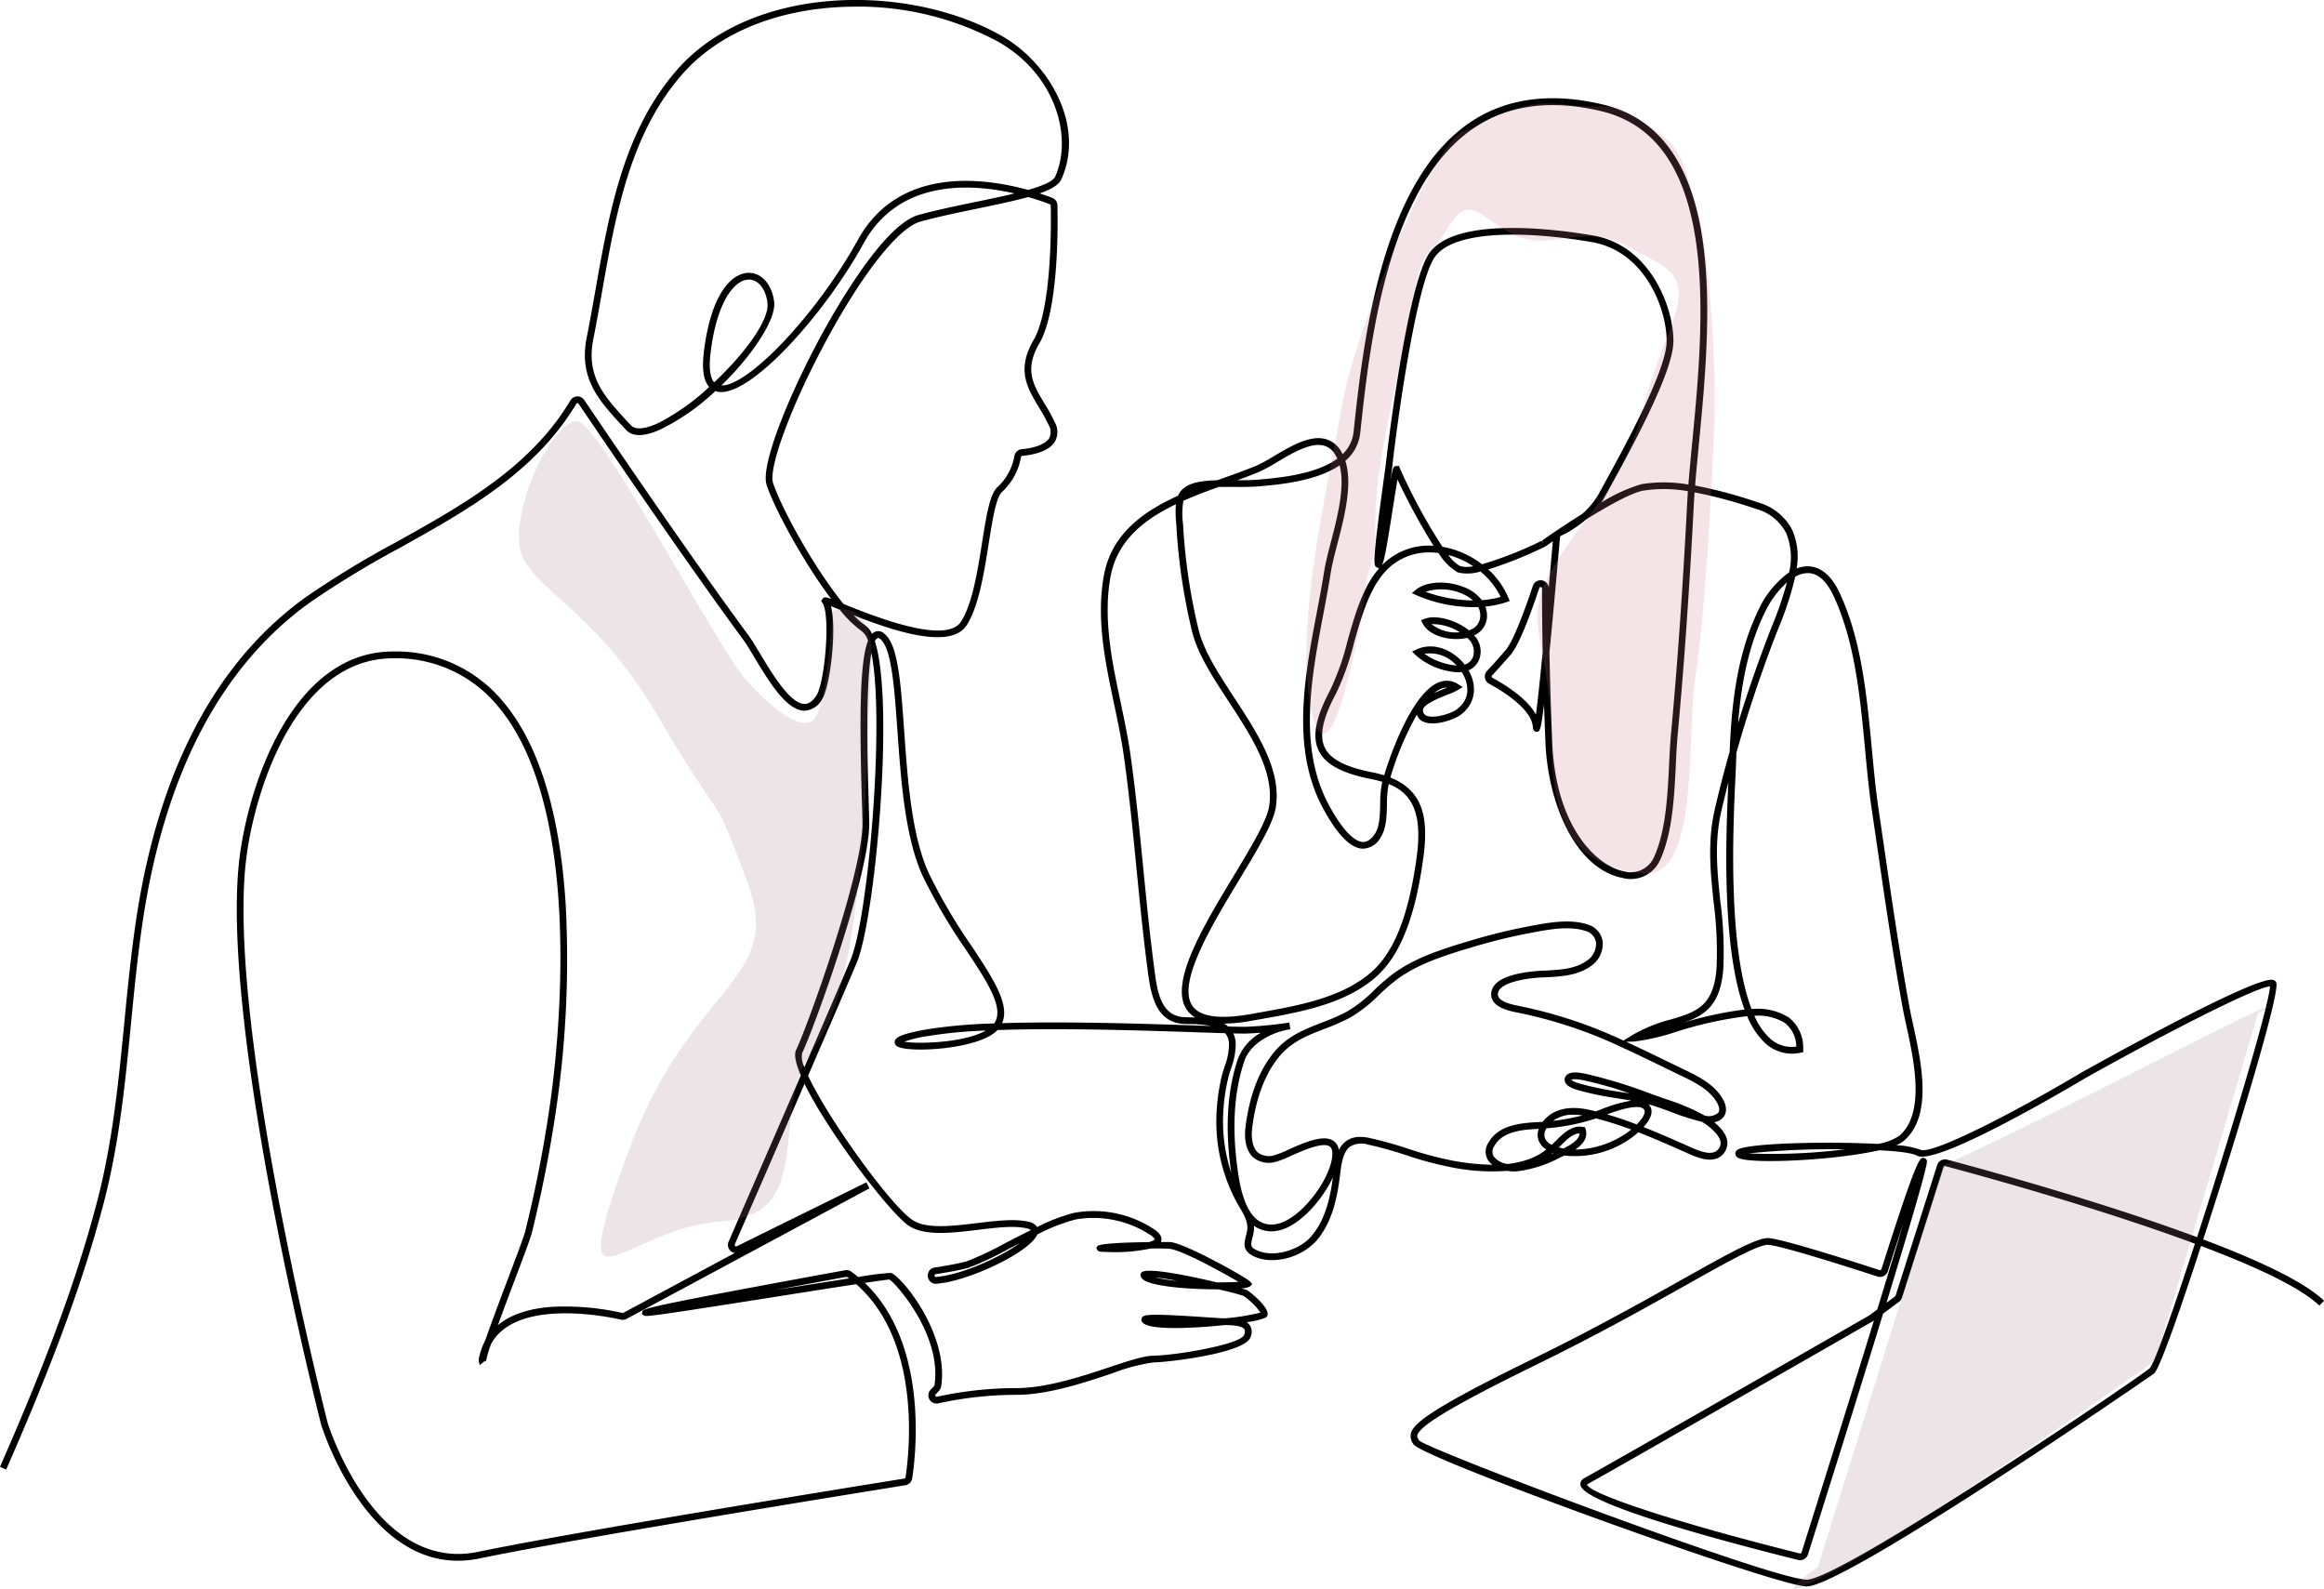 <svg xmlns="http://www.w3.org/2000/svg" width="370" height="252.93" viewBox="0 0 370 252.93">
  <g id="Gruppe_664" data-name="Gruppe 664" transform="translate(-375 -2337.177)">
    <path id="Beartung" d="M1223.626,844.041h-.047c-5.135-.152-61.232-20.449-62.525-22.623a2.113,2.113,0,0,1-.412-1.8c.493-1.675,3.92-4.238,19.457-11.825,9.58-4.678,17.461-9.1,23.794-12.653,7.483-4.2,12-6.732,13.813-6.54,2.548.267,13.121,3.648,17.548,5.089a.231.231,0,0,0,.291-.152c5.636-17.766,6.121-17.745,6.683-17.721a.6.6,0,0,1,.557.5c.15.667-2.771,10.576-6.438,22.565l1.37-1.013a.311.311,0,0,0,.091-.132l6.611-20.766a1.317,1.317,0,0,1,1.567-.87c5.345,1.418,24.311,6.576,39.81,12.347,5.339-16.445,11.5-37.038,11.609-39.92-2.351.134-16.626,7.467-29.321,14.552-3.691,2.2-21.317,12.544-26.089,12.545a1.689,1.689,0,0,1-.811-.163c-.769-.426-3.052-.7-6-.85-6.891,1.588-19.933,2.215-22.27,1.287a.863.863,0,0,1-.628-.687.721.721,0,0,1,.359-.689c1.574-1.049,14.184-1.355,22.341-.917a8.927,8.927,0,0,0,3.378-1.275c4.2-3.565,2.37-11.949,1.161-17.5-.226-1.036-.434-1.993-.589-2.832-1.575-8.616-2.861-17.423-4.1-25.94q-.4-2.774-.813-5.548c-.461-3.118-.763-6.319-1.084-9.709-.8-8.459-1.627-17.205-5.048-24.488-1.108-2.357-2.474-3.559-4.062-3.572a4.177,4.177,0,0,0-2.008.566,51.509,51.509,0,0,1-2.732,8.339c-.2.5-.385.98-.563,1.445-2.311,6.029-4.342,12.131-6.07,18.231q-.031.782-.054,1.559c-.017.574-.057,1.395-.106,2.417-.347,7.255-1.284,26.846,2.573,36.837a9.335,9.335,0,0,1,5.951,1.359,6.055,6.055,0,0,1,2.26,5.057l.009.454-.447.085a6.25,6.25,0,0,1-5.514-1.449,12.036,12.036,0,0,1-2.956-4.379,61.6,61.6,0,0,0-11.331,2.5,34.835,34.835,0,0,1-6.706,1.547l-1.231.036c2.22,1.023,4.442,2.1,6.6,3.149l2.439,1.181c2.3,1.1,4.9,2.348,6.288,4.683.9,1.516.528,2.463.224,2.892a2.349,2.349,0,0,1-1.53.9,9.013,9.013,0,0,1,1.108,1.075c1.077,1.244,1.278,2.539.565,3.646-1.412,2.2-4.326.915-5.726.3l-.5-.222c-2.466-1.095-4.974-2.208-7.521-3.2l-.074.068a15.374,15.374,0,0,1-11.724,3.634l-.318.147-.311.144a19.449,19.449,0,0,1-7.031,2.234,6.538,6.538,0,0,1-1.416-.091,32.6,32.6,0,0,1-8.887-.562,56.17,56.17,0,0,1-7.17-1.915,63.168,63.168,0,0,0-6.1-1.7,3.54,3.54,0,0,0-2.855.309c-.81.583-1.283,1.78-1.531,3.881-.458,3.857-1.189,8.233-4.065,11.356a9.858,9.858,0,0,1-6.843,2.846,6.952,6.952,0,0,1-2.642-.49c-2.141-.881-1.815-2.179-1.528-3.325.069-.276.144-.572.2-.892.212-1.311-.483-2.492-1.219-3.743-.193-.327-.383-.651-.554-.973a27.01,27.01,0,0,1-3.129-12.808,31.991,31.991,0,0,1,.765-6.638c.138-.634.345-1.291.545-1.926a10.346,10.346,0,0,0,.708-3.727,2.735,2.735,0,0,0-.607-1.6c-1.27-.036-2.8-.088-4.544-.146-8.2-.275-21.3-.715-31.712-.354l-.06.063c-2.945,3.01-13.746,3.579-15.758,2.6a.8.8,0,0,1-.538-.837c.068-.508.482-1.07,4.631-1.858a80.947,80.947,0,0,1,11.2-1.021c1.689-2.4-1.071-6.573-4.519-11.78a87.859,87.859,0,0,1-6.828-11.621c-2.849-6.166-3.49-15.229-4.056-23.225-.476-6.723-.926-13.073-2.71-14.546-.2-.162-.345-.22-.441-.173a1.091,1.091,0,0,0-.435.5c3.19,9.952.025,44.212-2.867,51.11-1.251,2.981-4.323,10.1-7.771,18.06,3.194,6.85,12.992,20.468,16.581,22.934,2.195,1.5,6.321,1.005,10.312.522,3.123-.378,6.072-.735,8.25-.2a1.957,1.957,0,0,1,1.326.83,28.081,28.081,0,0,1,5.922-2.271,17.416,17.416,0,0,1,12.883,2.751c.821.61,1.136,1.216.936,1.8a.92.92,0,0,1-.041.1c.887,0,1.466,0,1.49.006,2.56.249,12.311,5.766,12.75,6.314l.3.38-.35.37a3.4,3.4,0,0,1-1.419.311c.555.146.884.238.9.249.553.307,3.456,2.66,3.331,3.9a.692.692,0,0,1-.375.531,12.36,12.36,0,0,1-2.992.7,1.828,1.828,0,0,1,.552.529,1.974,1.974,0,0,1,.041,1.935c-1.015,2.463-12.744,3.889-15.519,3.952a30.636,30.636,0,0,0-6.562,1.766c-4.4,1.462-9.885,3.281-14.75,3.38a58.788,58.788,0,0,0-12.79,1.347,1.3,1.3,0,0,1-1.256-2.166l.538-.565a.273.273,0,0,0,.066-.135c1.216-7.985-6.17-16.259-7.168-16.827-.377.015-1.837.217-3.925.529,10.212,9.734,8.109,27.472,7.546,31.123a1.307,1.307,0,0,1-1.082,1.086c-8.623,1.386-52.414,8.46-67.784,11.651a17.011,17.011,0,0,1-3.46.365c-14.758,0-21.434-20.572-21.762-21.613l-.03-.073,0-.05c-.551-2.161-16.542-65.291-12.864-91.007,1.705-11.928,8.775-32.086,24.456-31.985a21.97,21.97,0,0,1,17.219,7.785c5.753,6.679,9.159,17.517,10.123,32.214a164.143,164.143,0,0,1-1.377,31.99,205.7,205.7,0,0,1-4,20.568c-.217.866-1.409,4.018-2.788,7.667-.8,2.117-1.781,4.711-2.625,7.022,1.994-1.675,4.9-2.672,8.641-2.933a41.515,41.515,0,0,1,11.2.975.2.2,0,0,0,.148-.018l17.734-9.527a1.3,1.3,0,0,1-.682-.346,1.291,1.291,0,0,1-.294-1.465c2.665-6.121,7.333-16.85,11.491-26.447-.795-1.871-1.119-3.329-.739-4.088,1.63-3.269,10.718-28.314,10.558-36.256-.02-.971-.055-2.187-.1-3.569-.388-13.178-.335-21.946.985-25.285a3.11,3.11,0,0,0-.975-1.5,18.788,18.788,0,0,1-3.54-3.449c-.49-.2-.985-.4-1.392-.558.986,3.74-.157,12.958-1.42,14.844a3.37,3.37,0,0,1-2.841,1.8c-2.852-.066-5.651-4.717-7.9-8.454-.72-1.2-1.342-2.231-1.858-2.931-3.336-4.525-6.555-9.068-10.363-14.5-4.972-7.1-10.135-14.61-15.785-22.968a.232.232,0,0,0-.2-.1.215.215,0,0,0-.182.107c-6.469,10.871-17.438,16.989-28.046,22.905a149.682,149.682,0,0,0-14.376,8.736c-14.2,10.207-23.164,27.38-26.643,51.041-.782,5.321-1.307,10.7-1.814,15.9-.92,9.424-1.87,19.168-4.384,28.751-3.969,15.163-10.059,29.891-15.493,42.3l-.985-.432c5.418-12.369,11.488-27.048,15.438-42.14,2.492-9.5,3.438-19.2,4.354-28.583.509-5.215,1.035-10.607,1.821-15.954,3.523-23.961,12.633-41.375,27.079-51.759a150.429,150.429,0,0,1,14.479-8.8c10.484-5.847,21.325-11.893,27.645-22.515a1.29,1.29,0,0,1,1.072-.633,1.306,1.306,0,0,1,1.125.568c5.649,8.356,10.808,15.864,15.777,22.957,3.8,5.424,7.018,9.962,10.348,14.478.546.741,1.18,1.795,1.914,3.015,1.888,3.138,4.742,7.881,7,7.933.688.016,1.316-.418,1.921-1.325,1.324-1.978,2.294-12.758.978-14.725l-.221-.331.24-.362c.229-.281.376-.333,1.368.037-4.375-5.777-9-14.278-10.282-18.132-1.01-3.034,3.339-13.779,8.157-22.825,2.3-4.327,10.27-18.569,16.013-20.164,2.833-.787,6.072-1.456,9.2-2.1,2.038-.421,4.175-.863,6.1-1.332-7.092-1.623-18.414-2.252-24.023,7.925-6.206,11.26-17.406,23.691-22.677,23.692a2.74,2.74,0,0,1-.844-.124l-.091-.031a35.489,35.489,0,0,1-8.613,6.042c-2.66,1.242-4.556,1.28-5.634.113l-.391-.422c-3.837-4.136-7.15-7.709-5.856-14.205.488-2.44.939-4.994,1.375-7.463,2.213-12.529,4.5-25.485,13.03-35.212,11.979-13.663,36.839-13.813,51.658-5.4,7.557,4.293,13.347,14.24,9.523,22.823-.4.892-1.58,1.6-3.461,2.255.862.28,1.544.533,2,.71a1.287,1.287,0,0,1,.827,1.176c.07,2.728.26,16.6-2.87,21.974-2.44,4.181-1.005,6.566.811,9.587a30.953,30.953,0,0,1,1.624,2.943,3.2,3.2,0,0,1,.065,3.068c-.98,1.7-3.7,2.184-5.23,2.321a.233.233,0,0,0-.2.188,9.8,9.8,0,0,1-2.988,5.525c-.97.775-1.571,4.572-2.151,8.244-.743,4.7-1.586,10.026-3.524,13.02-.883,1.364-2.562,1.885-4.63,1.885-3.979,0-9.4-1.929-13.357-3.491a12.9,12.9,0,0,0,1.923,1.666,3.254,3.254,0,0,1,1.006,1.307,1.447,1.447,0,0,1,.412-.313,1.41,1.41,0,0,1,1.6.31c2.141,1.766,2.564,7.738,3.1,15.3.56,7.9,1.194,16.863,3.96,22.85a87,87,0,0,0,6.748,11.478c3.421,5.166,6.211,9.379,4.889,12.331,10.334-.317,23,.109,31.005.378l2.286.076a19.414,19.414,0,0,0-3.5-.311c-.263-.006-.515-.012-.754-.021-4.766-.173-5.406-5.093-5.873-8.685l-.047-.363c-.685-5.219-1.209-10.545-1.715-15.695-.582-5.915-1.184-12.031-2.031-18-.388-2.731-.98-5.537-1.552-8.251-1.4-6.621-2.842-13.467-1.627-20.3,1.177-6.6,6.132-10.206,11.827-12.787.514-1.179,1.64-2,3.958-2.294.751-.1,1.517-.144,2.285-.168l1.128-.4c1.814-.649,3.527-1.261,5.1-1.918a25.3,25.3,0,0,0,2.789-1.516c2.673-1.585,5.7-3.383,8.208-2.724a4.18,4.18,0,0,1,2.57,2.1q.085.148.163.3a5.678,5.678,0,0,0,1.741-3.524c1.464-13.673,4.189-39.123,18.153-49,5.784-4.091,13.023-5.143,21.515-3.128,20.065,4.764,17.2,34.423,15.311,54.05-.225,2.335-.442,4.582-.6,6.607a73.859,73.859,0,0,1,9.971,2.671,8.759,8.759,0,0,1,5.521,4.463,10.784,10.784,0,0,1,.667,6.068,4.844,4.844,0,0,1,1.8-.346c1.4.012,3.409.749,5.027,4.191,3.5,7.453,4.337,16.294,5.146,24.845.319,3.375.62,6.563,1.077,9.653q.41,2.775.813,5.55c1.241,8.507,2.525,17.3,4.1,25.9.152.828.358,1.773.581,2.8,1.34,6.146,3.175,14.564-1.515,18.546a4.5,4.5,0,0,1-1.189.66,13.015,13.015,0,0,1,3.836.71c1.643.911,14.429-5.576,25.841-12.373,4.626-2.582,27.769-15.386,30.347-14.644a.768.768,0,0,1,.479.368c.748,1.365-5.709,22.329-8.521,31.278-.331,1.055-1.561,4.958-3.091,9.66,8.647,3.266,16.08,6.705,19.242,9.76l-.748.774c-3.032-2.93-10.33-6.286-18.834-9.492-2.837,8.686-6.51,19.487-7.479,20.295C1278.532,810.485,1229.788,844.039,1223.626,844.041Zm-6.158-54.377c-1.613,0-6.437,2.707-13.047,6.415-6.345,3.56-14.241,7.99-23.849,12.681-12.61,6.158-18.438,9.6-18.9,11.162-.084.284.03.49.273.893,1.576,1.512,55.859,21.979,61.663,22.15h.038c5.383,0,52.159-31.612,54.606-33.65.787-.836,3.8-9.38,7.2-19.829-16.252-6.042-36.407-11.464-39.739-12.348a.235.235,0,0,0-.274.158l-6.616,20.779a1.4,1.4,0,0,1-.458.645l-2.553,1.89c-4.359,14.214-9.584,30.8-11.97,38.347a1.311,1.311,0,0,1-1.558.871c-12.78-3.19-34.279-8.984-34.665-11.949a1.064,1.064,0,0,1,.655-1.094c4.693-2.59,44.927-25.648,45.313-25.87l1.292-.955c1.581-5.149,3.037-9.941,4.195-13.839-.753,2.267-1.6,4.876-2.51,7.748a1.31,1.31,0,0,1-1.651.841c-4.391-1.43-14.878-4.785-17.324-5.041A1.224,1.224,0,0,0,1217.468,789.664ZM988.19,818.073c.54,1.684,7.959,23.773,23.957,20.455,15.393-3.2,59.2-10.273,67.831-11.66a.223.223,0,0,0,.191-.192c.558-3.622,2.687-21.531-7.853-30.749-3.457.526-8.092,1.258-12.415,1.942-20.974,3.314-21.073,3.248-21.405,3.027l-.3-.2.068-.365c.107-.518.151-.733,31.811-6.538l.469-.086a1.292,1.292,0,0,1,1,.23q.569.413,1.1.854a45.556,45.556,0,0,1,5.163-.664c1.488.25,9.33,9.574,8.037,18.068a1.366,1.366,0,0,1-.343.7l-.544.571a.229.229,0,0,0,.218.379,59.828,59.828,0,0,1,13.027-1.378c4.7-.1,10.1-1.886,14.433-3.325,3.007-1,5.383-1.787,6.877-1.821,4.078-.093,13.95-1.834,14.55-3.289a1,1,0,0,0,.057-.927c-.164-.247-.754-.661-2.859-.661-.09,0-.2,0-.321-.006-4.731.506-10.571.749-12.431-.036-.246-.1-.9-.38-.763-.953.167-.706.662-.9,9.929-.282,1.4.094,2.642.176,3.314.2a36.6,36.6,0,0,0,5.7-.913,10.827,10.827,0,0,0-2.716-2.664,41.387,41.387,0,0,0-4.024-1.042c-4.527.014-10.631-.438-11.986-1.592-.576-.49-.345-.926-.26-1.048.656-.946,7.317.416,12.049,1.536,1.369,0,2.581-.033,3.434-.084-2.57-1.526-9.066-5.077-10.981-5.263-.6-.059-1.74-.064-3.058-.037a27.437,27.437,0,0,1-7.275.524c-.722-.016-1.021-.022-1.189-.349l-.147-.284.18-.271c.314-.463,4.865-.606,8.171-.645.581-.149.9-.313.956-.462,0,0-.031-.194-.56-.587a16.516,16.516,0,0,0-12.041-2.557,29.075,29.075,0,0,0-6.092,2.392c-1.214,2.833-10.81,7.36-15.835,7.818a.966.966,0,0,1-.1.01,1.286,1.286,0,0,1-1.486-1.126,1.27,1.27,0,0,1,1.094-1.448c1.253-.19,3.573-.568,5.051-.974a50.267,50.267,0,0,0,6.176-2.912c1.332-.686,2.724-1.4,4.084-2.069a1.506,1.506,0,0,0-.6-.262c-1.987-.49-4.841-.145-7.863.221-4.189.507-8.52,1.031-11.05-.7-2.965-2.037-12.754-14.8-16.525-22.545-4.059,9.366-8.524,19.628-11.107,25.561a.229.229,0,0,0,.309.3l20.639-10.176.492.956-38.669,20.773a1.255,1.255,0,0,1-.914.12c-1.791-.409-16.543-3.521-20.632,3.831a16.886,16.886,0,0,0-.86,2.931.368.368,0,0,0-.044-.146.237.237,0,0,0,0,.024.269.269,0,0,0-.058-.108v0l-.827.689a.7.7,0,0,1-.05-.067,1.922,1.922,0,0,1-.006-1.461,9.069,9.069,0,0,1,.867-2.323c.686-1.983,1.82-5.052,3.637-9.86,1.311-3.468,2.549-6.743,2.751-7.548a204.546,204.546,0,0,0,3.979-20.459c1.094-7.661,5.826-46.722-8.5-63.349A20.935,20.935,0,0,0,998.7,696.3c-14.942-.1-21.728,19.479-23.384,31.061-3.68,25.734,12.575,89.548,12.852,90.63l.025.06ZM1234.351,801.7l-.13.1-.075.045c-.4.232-40.648,23.3-45.347,25.89a.411.411,0,0,0-.124.089c.436,1.529,14.676,6.176,33.875,10.968a.226.226,0,0,0,.273-.156C1225.472,830.249,1230.258,815,1234.351,801.7Zm-163.574-6.934a.259.259,0,0,0-.044,0l-.465.085c-3.957.725-7.6,1.4-10.888,2.012l.353-.056c5-.791,8.728-1.376,11.454-1.795-.092-.07-.186-.139-.28-.207A.215.215,0,0,0,1070.777,794.762Zm49.119.079a22.064,22.064,0,0,0,3.53.546C1122.052,795.136,1120.808,794.938,1119.9,794.841Zm-21.518-5.447c-.618.315-1.233.632-1.836.942a48.743,48.743,0,0,1-6.382,2.992c-1.533.421-3.9.807-5.175,1a.2.2,0,0,0-.19.253.2.2,0,0,0,.239.195l.1-.009C1089.306,794.386,1095.375,791.549,1098.378,789.394Zm37.273-2.764a4.079,4.079,0,0,1-.042.931c-.058.352-.139.677-.215.98-.289,1.152-.387,1.541.893,2.068,2.719,1.115,6.549-.207,8.285-2.091,2.39-2.594,3.19-6.23,3.645-9.618-1.765,3.818-5.586,7.992-8.875,8.523A4.8,4.8,0,0,1,1135.65,786.631Zm5.624-32.349.157,1.064c-2.839.419-6.34,2.18-7.315,5.056-1.7,5.014-2.029,11.079-.964,18.027.215,1.406.871,5.685,3.108,7.315a3.707,3.707,0,0,0,2.91.618c3.693-.6,8.391-6.713,8.912-10.569.123-.906,0-1.5-.362-1.775-1.073-.8-4.308.643-6.241,1.507a14.836,14.836,0,0,1-2.278.9,3.94,3.94,0,0,1-3.687-.691c-1.061-.969-1.488-2.734-1.2-4.968.628-4.9,2.142-8.85,4.5-11.731,2.156-2.628,4.935-3.7,7.623-4.741a33.061,33.061,0,0,0,4.072-1.791,21.532,21.532,0,0,0,4.278-3.386,33.329,33.329,0,0,1,2.9-2.519c3.446-2.558,7.551-3.906,12.172-5.284a91.428,91.428,0,0,1,9.3-2.308l.464-.088c2.8-.529,6.279-1.188,9.126-.253a3.32,3.32,0,0,1,2.408,2.659,4.308,4.308,0,0,1-1.953,4.022c-2.093,1.466-4.661,1.6-7.145,1.73a23.978,23.978,0,0,0-3.607.365c-.862.178-3.483.721-3.895,1.941a.984.984,0,0,0,.045.856c.5.861,2.408,1.235,3.126,1.376a73.008,73.008,0,0,1,16.689,5.508l.063.029,1.348-.839a24.068,24.068,0,0,1,6.194-2.53c3.989-1.18,6.871-2.033,7.28-8.326a60.644,60.644,0,0,0-.478-10.325c-.5-4.761-1.012-9.684.213-14.911q1.056-4.524,2.341-9.067c.308-7.671,1.191-15.627,4.648-22.669a15.035,15.035,0,0,1,4.823-5.865,10.39,10.39,0,0,0-.457-6.219,7.633,7.633,0,0,0-4.886-3.9,73.538,73.538,0,0,0-9.713-2.616c-.038.55-.071,1.08-.1,1.587-.713,13.8-1.559,25.874-2.584,36.924-.139,1.5-.218,3.127-.3,4.852-.25,5.107-.533,10.9-2.524,15.193a5.1,5.1,0,0,1-6,2.812c-7.513-1.5-11.84-11.955-12.232-21.512q-.134-3.219-.228-6.111c-.515,4.372-.733,4.371-1.178,4.369-.545,0-.592-.6-.609-.82-.237-3-5.382-5.987-6.954-6.831a1.306,1.306,0,0,1-.668-.941,1.293,1.293,0,0,1,.331-1.091c.73-.783,1.8-1.974,2.93-3.27.985-1.125,2.536-4.773,4.369-10.27a1.3,1.3,0,0,1,2.528.258c.221-2.435.44-4.918.652-7.363-.4.275-.757.524-1.061.739a.925.925,0,0,1-.194.122,64.842,64.842,0,0,1-9.025,3.623,12.753,12.753,0,0,1,3.2,4.5l.216.528-.54.185a14.672,14.672,0,0,1-3.343.692,3.917,3.917,0,0,1,.234.952,3.389,3.389,0,0,1-2.024,3.637,3.641,3.641,0,0,1,.9,3.573,3.1,3.1,0,0,1-1.786,1.992c1.512,2.623,1.027,5.394-1.249,7.081-1.124.831-4.334,1.894-6,1.069a1.844,1.844,0,0,1-.975-1.106,48.152,48.152,0,0,0-4.216,10.024c5.395,2.154,6.056,6.686,5.251,12.712-1.234,9.246-3.609,15.385-7.26,18.766-4.9,4.538-12.242,5.843-18.719,6.994l-1.2.215a27.01,27.01,0,0,1-4.556.479,4.032,4.032,0,0,1,.646.464c1.422.039,2.458.054,3.014.034a60.5,60.5,0,0,0,6.718-.666h.01Zm-8.915,1.73a4.182,4.182,0,0,1,.375,1.476,11.11,11.11,0,0,1-.755,4.136c-.2.64-.393,1.245-.52,1.831a30.913,30.913,0,0,0-.741,6.415,26.1,26.1,0,0,0,1.31,8.326c-1.019-6.956-.66-13.057,1.068-18.14a8.047,8.047,0,0,1,3.663-4.16c-.753.061-1.473.1-2.175.128C1134.128,756.041,1133.371,756.035,1132.36,756.012Zm20.207,16.472a7.217,7.217,0,0,1,1.466.165,63.956,63.956,0,0,1,6.2,1.728,55.375,55.375,0,0,0,7.032,1.882,38.038,38.038,0,0,0,6.335.659,2.918,2.918,0,0,1-.72-.783,2.586,2.586,0,0,1,.129-2.789c1.453-2.538,4.549-3.037,7.385-3.191q.625-.032,1.22-.077a5.526,5.526,0,0,1,.542-.606c1.553-1.513,3.956-1.958,6.948-1.287q.483.108.963.228c.191-.066.442-.161.735-.271a23.4,23.4,0,0,1,4.929-1.434c-.737-.132-1.475-.25-2.2-.365a50.419,50.419,0,0,1-5.141-1l-.252-.063c-1.194-.291-2.5-.665-2.907-1.408a.993.993,0,0,1-.07-.82c.429-1.22,2.493-.782,3.374-.595l.094.02a79.73,79.73,0,0,1,10.287,3.168l1.708.609.764.267a32.963,32.963,0,0,1,5.953,2.534,2.272,2.272,0,0,0,2.228-.424c.264-.373.168-.983-.271-1.719-1.224-2.056-3.671-3.228-5.829-4.263l-.47-.226-1.974-.958c-2.3-1.119-4.685-2.276-7.053-3.359a71.958,71.958,0,0,0-16.448-5.43c-1.535-.3-3.192-.761-3.849-1.891a2.04,2.04,0,0,1-.135-1.74c.609-1.806,3.473-2.4,4.7-2.651a25.144,25.144,0,0,1,3.77-.385c2.332-.122,4.744-.248,6.583-1.537a3.233,3.233,0,0,0,1.506-2.984,2.254,2.254,0,0,0-1.679-1.794c-2.584-.848-5.914-.218-8.591.288l-.467.088a90.376,90.376,0,0,0-9.189,2.282c-4.521,1.347-8.532,2.663-11.838,5.116a32.52,32.52,0,0,0-2.809,2.44,22.677,22.677,0,0,1-4.5,3.544,33.866,33.866,0,0,1-4.2,1.852c-2.676,1.034-5.2,2.011-7.179,4.419-2.229,2.722-3.665,6.485-4.266,11.185-.236,1.85.078,3.321.862,4.037a2.948,2.948,0,0,0,2.729.435,15.425,15.425,0,0,0,2.071-.833c2.56-1.144,5.746-2.568,7.325-1.386a2.106,2.106,0,0,1,.793,1.422,3.794,3.794,0,0,1,1.172-1.441A3.714,3.714,0,0,1,1152.567,772.484Zm28.423-1.284-.537.03c-2.674.145-5.315.567-6.509,2.653a1.576,1.576,0,0,0-.144,1.692,3.364,3.364,0,0,0,2.208,1.22,14.863,14.863,0,0,0,3.686-.874,9.364,9.364,0,0,0,2.5-1.445,2.7,2.7,0,0,1-1.355-1.891A2.785,2.785,0,0,1,1180.99,771.2Zm33.42,3.91a92.748,92.748,0,0,0,15.314-.647A127.4,127.4,0,0,0,1214.41,775.11Zm-31.145-.123q-.133.113-.267.222l.387-.178Zm14.406-4.072c2.416.954,4.791,2.008,7.129,3.046l.5.222c1.8.792,3.581,1.354,4.386.1.166-.258.67-1.04-.474-2.36a9.49,9.49,0,0,0-2.268-1.856,34.076,34.076,0,0,1-4.784-1.519c-1.207-.45-2.452-.913-3.691-1.248q.056.057.107.119C1199.48,768.528,1198.55,769.943,1197.671,770.914Zm-10.154-.071a2.837,2.837,0,0,1,.509.046l.323.059.1.314c.431,1.412-.522,2.473-1.655,3.234a14.824,14.824,0,0,0,8.92-3.182,56.107,56.107,0,0,0-5.6-1.78,33.3,33.3,0,0,1-7.9,1.576,2,2,0,0,0-.314,1.305,1.847,1.847,0,0,0,1.157,1.309l.007,0c.189-.173.379-.354.574-.543l.2-.2C1184.762,772.07,1186,770.843,1187.517,770.843Zm-3.338,3.313c.233.067.473.124.718.171,1.136-.548,2.567-1.372,2.571-2.406-1.063.036-2.059,1.023-2.876,1.832l-.2.2Zm7.68-5.259c1.593.463,3.167,1,4.724,1.6,1.516-1.557,1.329-2.184,1.16-2.392C1196.959,767.147,1193.695,768.224,1191.859,768.9Zm-5.333.053a5.183,5.183,0,0,0-3.248.973,32.158,32.158,0,0,0,4.658-.862A9.625,9.625,0,0,0,1186.526,768.951Zm.213-5.655c-.445,0-.55.1-.565.114.053.057.37.371,2.22.822l.278.07a49.581,49.581,0,0,0,5.028.98c.595.095,1.2.191,1.8.3a59.818,59.818,0,0,0-7.093-2.05l-.1-.021A7.9,7.9,0,0,0,1186.739,763.3Zm-112-67.838c-.973,5.308-.6,17.9-.443,23.3.041,1.386.077,2.606.1,3.579.166,8.278-8.969,33.343-10.672,36.759a3.45,3.45,0,0,0,.35,2.282c3.28-7.572,6.16-14.25,7.36-17.111C1074.263,737.5,1076.909,706.2,1074.735,695.457Zm140.579,57.75a10.539,10.539,0,0,0,2.515,3.623,5.089,5.089,0,0,0,4.149,1.275,4.757,4.757,0,0,0-1.8-3.746A7.962,7.962,0,0,0,1215.314,753.207Zm-135.344,4.118c2.177.4,9.582.179,12.981-1.773a73.25,73.25,0,0,0-9.676.948A20.569,20.569,0,0,0,1079.97,757.325Zm131.209-41.305q-.574,2.224-1.092,4.444c-1.184,5.051-.7,9.667-.19,14.554a61.454,61.454,0,0,1,.481,10.507c-.4,6.173-3.153,7.735-6.57,8.838a57.372,57.372,0,0,1,9.938-2.154C1210.056,742.283,1210.783,724.378,1211.179,716.02Zm-87.962-44.247c-5.093,2.441-9.392,5.815-10.429,11.625-1.178,6.623.245,13.365,1.621,19.885.576,2.731,1.172,5.555,1.565,8.321.851,5.993,1.454,12.121,2.037,18.047.506,5.142,1.029,10.458,1.712,15.66l.047.364c.464,3.567.989,7.609,4.845,7.749.234.008.482.014.74.021.3.007.606.014.927.027a4.254,4.254,0,0,1-1.326-1.235c-2.883-4.187,2.587-13.242,7.413-21.23,2.727-4.515,5.3-8.779,5.682-11.119.89-5.513-2.826-11.193-6.419-16.685-2.449-3.743-4.762-7.279-5.753-10.805a93.884,93.884,0,0,1-2.6-17.382A18.122,18.122,0,0,1,1123.218,671.773Zm1.188-.547a12.218,12.218,0,0,0-.053,3.709,92.937,92.937,0,0,0,2.563,17.171c.946,3.367,3.215,6.835,5.617,10.507,3.705,5.664,7.537,11.521,6.58,17.446-.412,2.546-2.919,6.7-5.823,11.5-4.427,7.328-9.937,16.449-7.447,20.064,1.213,1.761,4.378,2.194,9.407,1.286l1.207-.215c6.331-1.125,13.507-2.4,18.176-6.724,3.46-3.2,5.725-9.131,6.924-18.119.953-7.135-.884-10.1-4.463-11.545l0,.016a15.865,15.865,0,0,0-.276,3.195c-.046,1.915-.093,3.895-1.008,5.284a3.313,3.313,0,0,1-2.89,1.8c-1.937-.091-4.078-2.306-6.363-6.582-5.022-9.409-2.843-20.866-.921-30.974.434-2.284.845-4.441,1.177-6.562.213-1.358.636-2.989,1.084-4.716,1.032-3.974,2.28-8.784,1.385-12.189-3.733,2.556-9.669,3.071-12.775,3.34-1.351.116-2.747.108-4.1.1-.8,0-1.6-.01-2.407.011C1128.133,669.706,1126.232,670.416,1124.406,671.226Zm58.28,24.148c.08,4.037.218,8.824.446,14.321.553,13.49,7.1,19.651,11.367,20.5a4.035,4.035,0,0,0,4.812-2.209c1.9-4.107,2.18-9.784,2.426-14.793.085-1.737.165-3.377.306-4.9,1.024-11.036,1.868-23.1,2.581-36.881.028-.545.064-1.116.106-1.709a21.626,21.626,0,0,0-7.16-.084c-1.916.367-5.635,2.451-9.064,4.589a17.96,17.96,0,0,1-4.006,2.6l-.056.037a.242.242,0,0,0-.077.155c-.078.9-.786,9.078-1.518,16.687Q1182.764,694.566,1182.686,695.374Zm-32.494-30.5c1.194,3.727-.151,8.908-1.256,13.167-.442,1.7-.859,3.307-1.063,4.612-.336,2.138-.747,4.3-1.183,6.6-1.889,9.934-4.031,21.193.813,30.266,2.746,5.138,4.6,5.974,5.465,6.014.7.032,1.334-.4,1.941-1.315.744-1.131.788-2.954.83-4.717a16.848,16.848,0,0,1,.306-3.424l.03-.118a18.91,18.91,0,0,0-1.853-.454c-4.618-.91-7.251-2.351-8.286-4.534-1.055-2.224-.48-5.257,1.81-9.543a40.967,40.967,0,0,0,2.789-7.891c1.2-4.243,2.436-8.6,5.042-11.571l-.382-.144c-.513-.255-.771-.383,1.231-14.873.124-.895.206-1.484.214-1.586,0-.205,3.248-28.385,6.93-33.568,4.29-6.054,21.062-3.667,26.1-2.792,9.319,1.631,12.9,11.9,12.746,17.034-.147,4.909-6.7,16.87-9.845,22.619-.394.72-.733,1.338-1,1.827a11.546,11.546,0,0,1-.6,1,25.579,25.579,0,0,1,6.394-2.91,22.588,22.588,0,0,1,7.442.067c.158-2.01.372-4.229.594-6.535,1.857-19.255,4.664-48.353-14.488-52.9-8.178-1.941-15.124-.945-20.646,2.959-13.567,9.595-16.259,34.731-17.7,48.234A6.776,6.776,0,0,1,1150.192,664.874Zm13.375,14.569a9.422,9.422,0,0,0-5.4,1.633c-3.707,2.556-5.174,7.737-6.593,12.748a41.68,41.68,0,0,1-2.876,8.1c-2.116,3.96-2.683,6.685-1.787,8.575.877,1.849,3.267,3.1,7.522,3.94a18.316,18.316,0,0,1,1.934.486c1.119-3.713,4.536-13.1,8.65-14.78a3.286,3.286,0,0,1,3.125.272l.73.454-.728.458a12.5,12.5,0,0,1-1.731.777c-1.352.54-3.868,1.545-3.854,2.444a.853.853,0,0,0,.485.85c1.169.58,3.953-.284,4.88-.97,2.79-2.068,1.4-4.927.913-5.754q-.055-.093-.114-.185a5.421,5.421,0,0,1-.625.035,11.117,11.117,0,0,1-6.747-2.764l-.534-.544.691-.321c2.782-1.29,5.9.137,7.683,2.4a2.024,2.024,0,0,0,1.382-1.4,2.816,2.816,0,0,0-.984-2.855c-2.509.6-6.026-.21-7.079-2.278l-.27-.53.554-.216c1.785-.7,5.016.168,7.06,1.822a2.426,2.426,0,0,0,1.8-2.7,2.949,2.949,0,0,0-.3-1c-.238.008-.478.012-.718.012a22.886,22.886,0,0,1-9.08-1.874l-.783-.36.667-.545c1.633-1.334,4.92-1.506,7.647-.4a6.509,6.509,0,0,1,2.835,2.066,14.676,14.676,0,0,0,3-.507,12.061,12.061,0,0,0-3.227-4.047,6.908,6.908,0,0,1-3.606.141,8.889,8.889,0,0,1-3.058-3.084A11.144,11.144,0,0,0,1163.567,679.442Zm56.938,4.777a14.873,14.873,0,0,0-3.51,4.738c-2.69,5.479-3.784,11.566-4.271,17.639,1.429-4.65,3.029-9.292,4.792-13.891.18-.468.37-.953.566-1.453A59.473,59.473,0,0,0,1220.505,684.219Zm-39.235.738a.2.2,0,0,0-.2.154c-1.329,3.986-3.2,9.065-4.58,10.641-1.14,1.3-2.216,2.5-2.952,3.294a.219.219,0,0,0-.057.187.231.231,0,0,0,.12.168c1.771.951,5.489,3.187,6.933,5.856.274-2.077.653-5.63,1.074-9.921-.083-4.217-.1-7.616-.1-10.15a.208.208,0,0,0-.193-.225A.3.3,0,0,0,1181.27,684.958Zm-14.935,16a2.41,2.41,0,0,0-.914.191,4.4,4.4,0,0,0-1.093.67c.558-.255,1.139-.487,1.684-.7l.388-.155Zm-3.529-5.364a10.56,10.56,0,0,0,5.093,1.862A5.584,5.584,0,0,0,1162.805,695.59Zm1.107-4.727a6.206,6.206,0,0,0,4.505,1.283A8.144,8.144,0,0,0,1163.912,690.863Zm-93.611-3.217c4.625,1.877,16.28,6.546,18.69,2.825,1.814-2.8,2.638-8.009,3.365-12.6.7-4.4,1.246-7.88,2.543-8.917a8.757,8.757,0,0,0,2.607-4.909,1.316,1.316,0,0,1,1.151-1.034c2.229-.2,3.872-.868,4.4-1.788a2.178,2.178,0,0,0-.109-2.077,30.063,30.063,0,0,0-1.57-2.842c-1.84-3.061-3.579-5.952-.818-10.683,3.047-5.235,2.766-19.764,2.724-21.4a.22.22,0,0,0-.135-.2c-.681-.265-1.888-.7-3.449-1.15-2.123.589-4.827,1.164-8.045,1.83-3.115.644-6.335,1.31-9.134,2.087-3.543.984-9.426,8.506-15.351,19.633-5.315,9.979-8.866,19.633-8.086,21.979C1060.459,672.53,1065.732,682.105,1070.3,687.647Zm92.684-1.937a22.321,22.321,0,0,0,7.536,1.372,6.37,6.37,0,0,0-1.842-1.113A8.229,8.229,0,0,0,1162.984,685.71Zm3.612-5.856a5.6,5.6,0,0,0,1.871,1.764,4.348,4.348,0,0,0,2.08.019,13.569,13.569,0,0,0-3.6-1.683C1166.832,679.919,1166.714,679.885,1166.6,679.854Zm-8.1-12.023c-.217,1.2-.5,3.014-.762,4.688-.921,5.894-1.332,8.224-1.722,8.971a10.38,10.38,0,0,1,8.228-3.1A97.365,97.365,0,0,1,1158.5,667.831Zm7.151,10.715a13.769,13.769,0,0,1,1.607.377,14.661,14.661,0,0,1,4.7,2.4,59.079,59.079,0,0,0,9.469-3.727l.342.431-.259-.471c.034-.025.9-.641,2.241-1.54a1.341,1.341,0,0,1,.243-.163c1.08-.724,2.427-1.608,3.868-2.51a12.205,12.205,0,0,0,2.765-3.378c.264-.491.6-1.112,1-1.834,3.108-5.675,9.574-17.484,9.713-22.134.144-4.81-3.185-14.424-11.856-15.942-10.058-1.748-21.919-2.048-25.038,2.354-3.3,4.647-6.61,31.357-6.734,33.008,0,.043-.007.112-.223,1.669q-.076.554-.15,1.087c.42-2.434.549-2.444.965-2.479l.421-.035.169.445A90.386,90.386,0,0,0,1165.65,678.546Zm-32.631-10.6c1.134,0,2.288,0,3.393-.1,3.063-.266,9.045-.785,12.5-3.329q-.113-.25-.248-.485a3.106,3.106,0,0,0-1.91-1.6c-2.069-.544-5.017,1.2-7.385,2.609a25.922,25.922,0,0,1-2.924,1.584C1135.356,667.085,1134.213,667.515,1133.019,667.949Zm-60.8-75.379c-10.531,0-21.054,3.3-27.6,10.766-8.33,9.5-10.592,22.306-12.78,34.69-.437,2.475-.889,5.035-1.38,7.487-1.187,5.957,1.8,9.181,5.59,13.263l.392.423c.95,1.029,3.158.218,4.389-.357a35.809,35.809,0,0,0,8.078-5.733c-.886-.985-1.173-2.829-.853-5.506,1.112-9.316,4.429-12.648,7.163-12.661,2.059-.01,3.68,1.845,4.036,4.614.35,2.725-3.383,8.434-8.4,13.312,4.311.124,15.257-11.438,21.713-23.15,6.493-11.783,20.055-9.925,27.116-7.971,2.289-.656,3.979-1.364,4.324-2.138,2.786-6.254.11-16.233-9.072-21.449A47.092,47.092,0,0,0,1072.223,592.57Zm-16.985,43.448h-.01c-2.342.011-5.136,3.636-6.1,11.713-.2,1.7-.232,3.737.58,4.646,4.787-4.5,8.84-9.907,8.483-12.683C1057.909,637.493,1056.723,636.017,1055.238,636.017Z" transform="translate(-561.004 1745.661)"/>
    <path id="Pfad_636" data-name="Pfad 636" d="M-13224.184-14942.552c-2.92-12.994,2.6-35.85,4.773-48.412s14.575-42.2,19.387-43.949,8.625-5.288,16.317-4.275,5.75-1.082,12.34,2.871,6.213,6.24,8.284,12.912,3.392,24.365,3.02,34.775-1.575,31.762-3.02,40.611.755,32.269-8.284,31.241-14.53-5.056-14.623-21-4.975-18.753,0-27.315,11.383-13.075,14.623-25.874,9.557-19.225,2.206-23.1-7.64-4.921-16.829-3.56-12.022-9.494-16.249-2.335-3.862,1.389-6.4,14.656-5.395,23.783-5.4,32.32-1.075,5.931-1.615,11.179S-13221.264-14929.558-13224.184-14942.552Z" transform="translate(13808 17393)" fill="#c8758b" opacity="0.2"/>
    <path id="Pfad_637" data-name="Pfad 637" d="M-13123.665-14870.3l-19.9,63.879s-10.9,7.93,3.862,0,49.858-32.846,49.858-32.846l16.326-55.233s10.34-5.9-16.326,7.633S-13123.665-14870.3-13123.665-14870.3Z" transform="translate(13808 17393)" fill="#9d7681" opacity="0.198"/>
    <path id="Pfad_638" data-name="Pfad 638" d="M-13341.091-14988.754c3.625.231,22.536,36.573,27.114,41.466s9.084,8.313,10.86,5.578,2.705-16.919,2.705-16.919,6.743-2.354,6.121,8.536-.74,50.165-8.826,60.637.748,26.9-15.083,28.057-24.964,17.042-14.97-10.562,25.11-27.33,19.192-43.378-3.337-7.71-14.208-26.37-21.759-20.6-22.178-27.9S-13344.716-14988.985-13341.091-14988.754Z" transform="translate(13808 17393)" fill="#9d7681" opacity="0.199"/>
  </g>
</svg>
